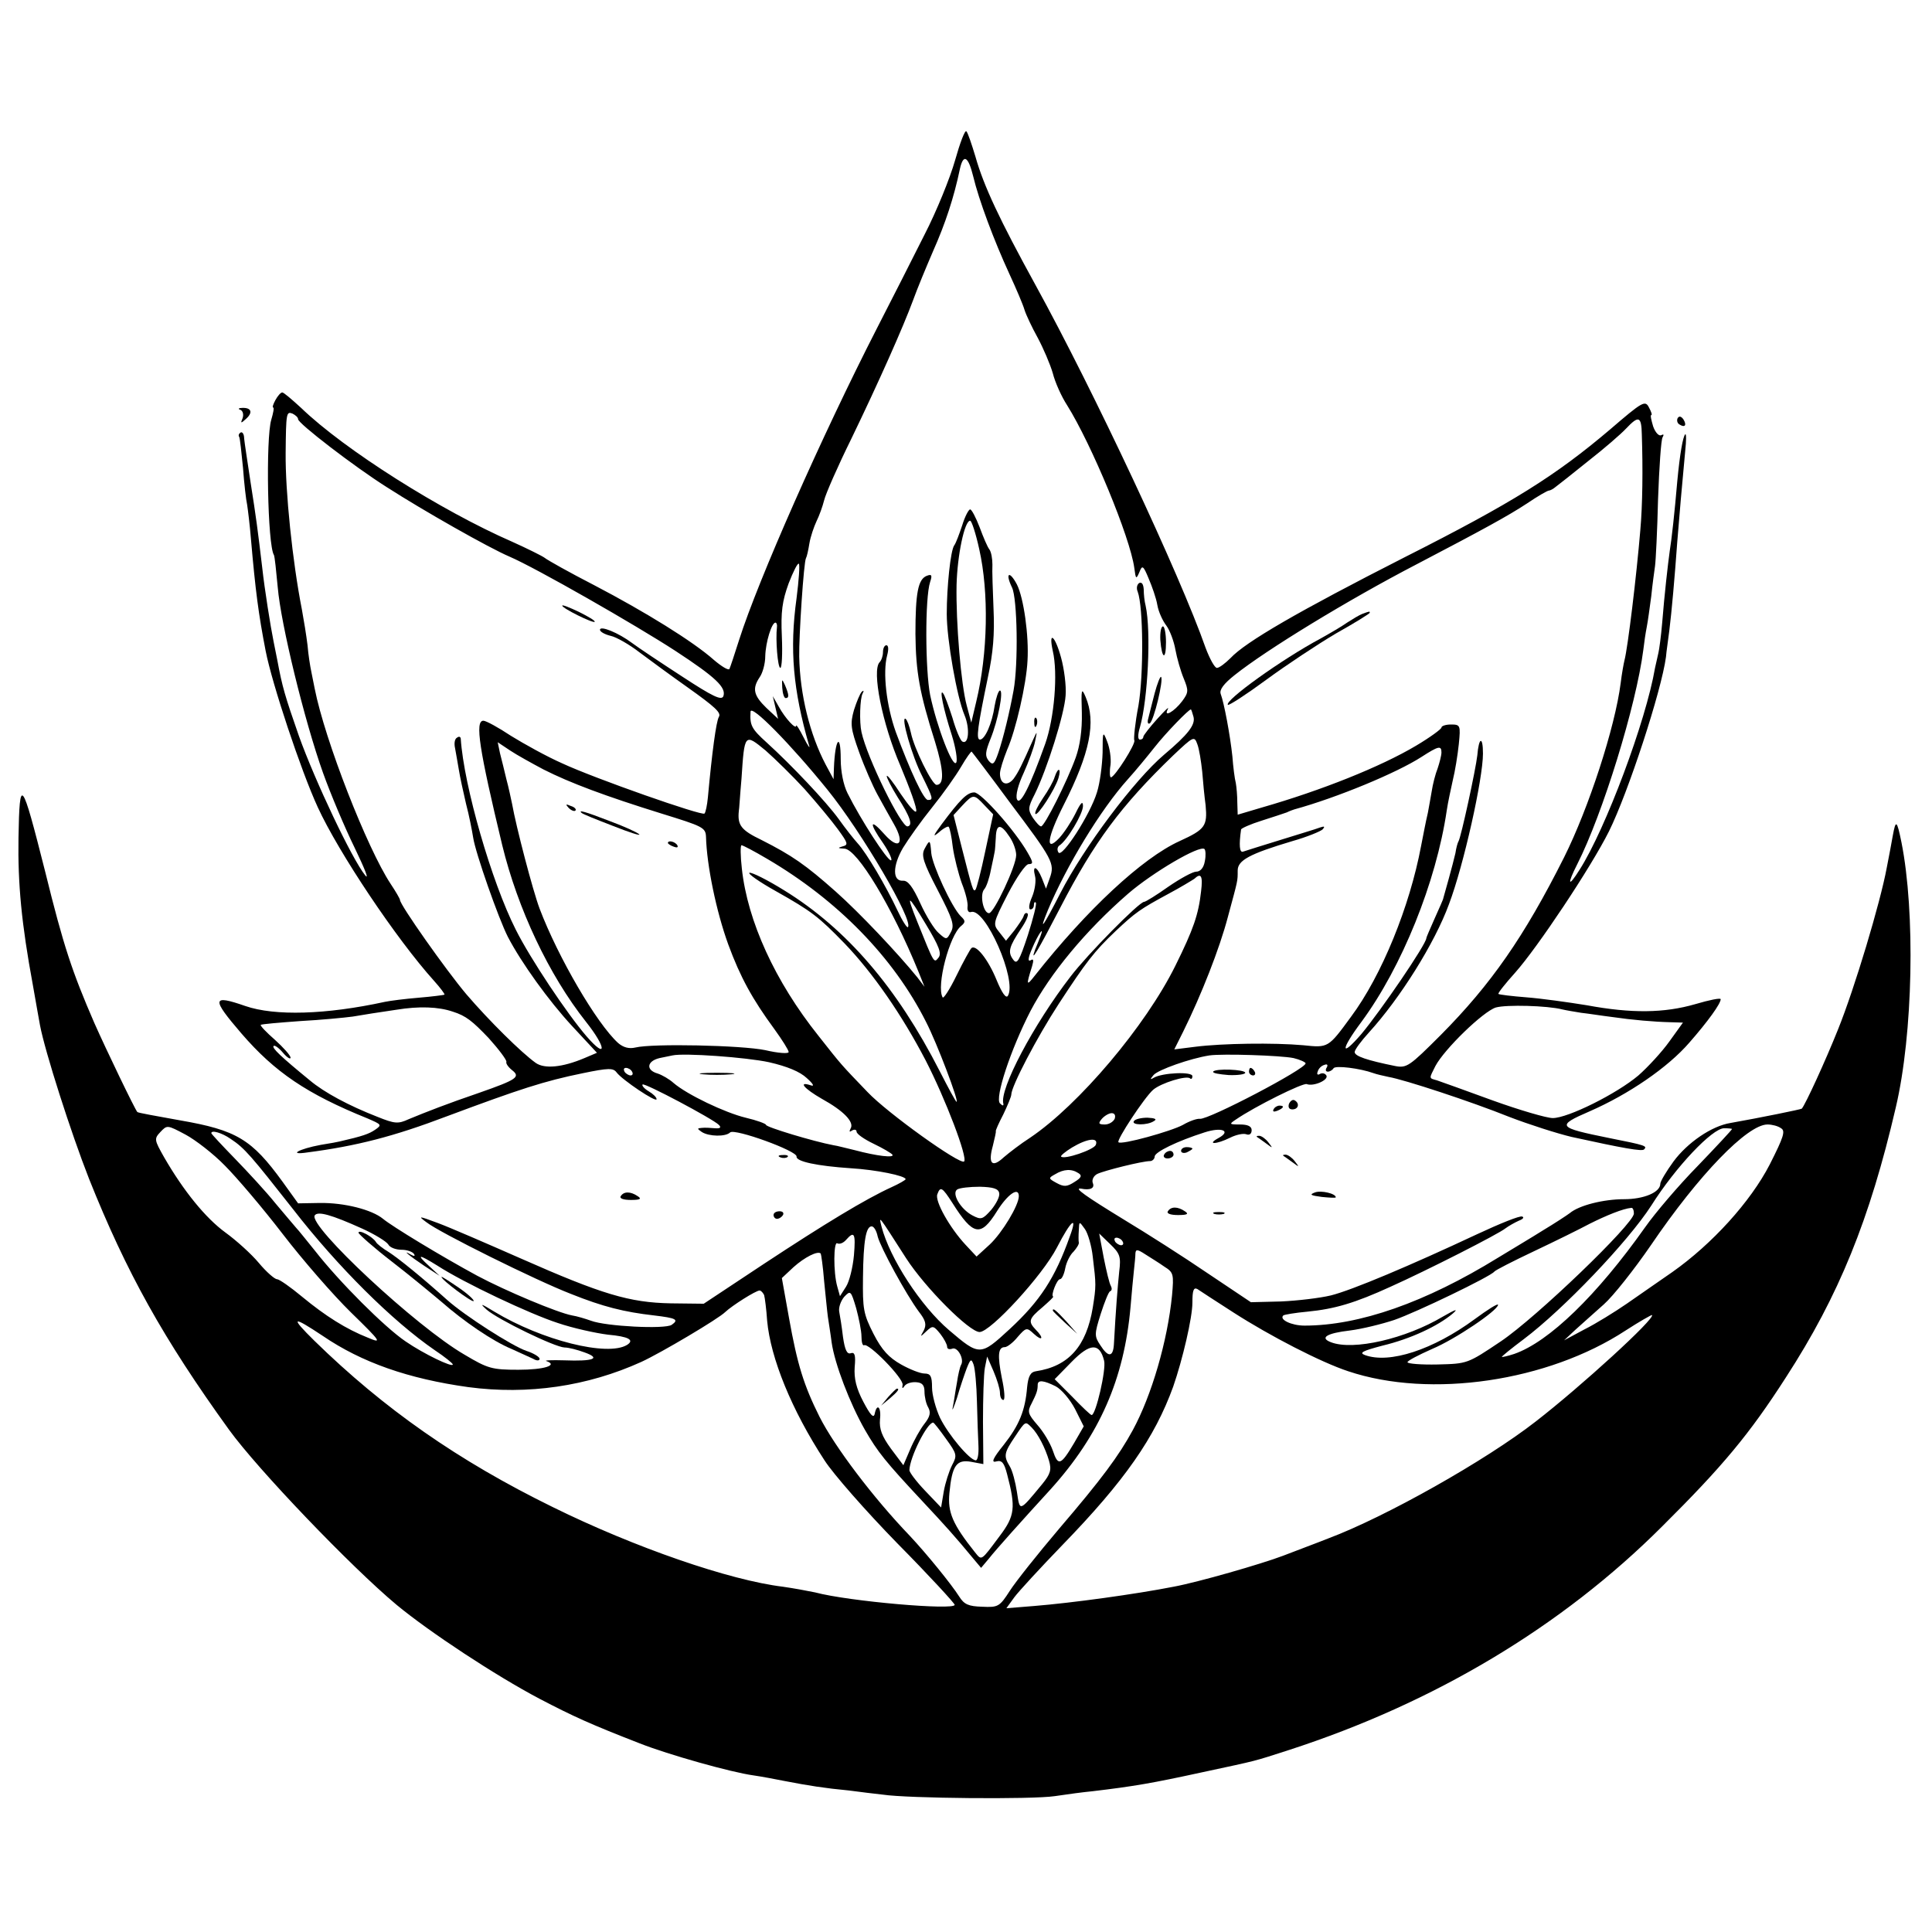 <?xml version="1.0" standalone="no"?>
<!DOCTYPE svg PUBLIC "-//W3C//DTD SVG 20010904//EN"
 "http://www.w3.org/TR/2001/REC-SVG-20010904/DTD/svg10.dtd">
<svg version="1.0" xmlns="http://www.w3.org/2000/svg"
 width="512pt" height="512pt" viewBox="0 0 512 512"
 preserveAspectRatio="xMidYMid meet">
<g transform="translate(0,512) scale(0.1,-0.1)"
fill="#000000" stroke="none">
<path d="M2531 4695 c-13 -46 -49 -135 -81 -197 -31 -62 -88 -174 -126 -248
-147 -287 -315 -668 -365 -825 -12 -38 -24 -74 -26 -78 -3 -4 -21 7 -41 24
-55 49 -183 128 -317 198 -66 34 -125 67 -132 73 -7 5 -45 24 -85 42 -188 82
-445 244 -560 355 -24 22 -46 41 -50 41 -4 0 -12 -9 -18 -20 -6 -11 -9 -20 -6
-20 3 0 0 -15 -5 -32 -15 -49 -10 -333 7 -359 2 -4 6 -42 10 -85 8 -97 71
-355 120 -492 20 -56 58 -146 84 -199 26 -54 39 -86 28 -73 -35 43 -133 250
-176 370 -37 106 -44 130 -57 200 -3 14 -7 36 -10 50 -8 39 -24 140 -30 195
-12 101 -16 132 -31 227 -8 53 -16 105 -17 116 0 12 -5 18 -9 16 -5 -3 -7 -8
-4 -12 2 -4 6 -41 10 -82 3 -41 8 -85 11 -98 2 -13 7 -53 10 -90 12 -138 20
-199 39 -297 17 -87 93 -316 138 -414 55 -120 208 -349 308 -460 17 -19 29
-35 28 -37 -2 -1 -32 -5 -68 -8 -36 -3 -76 -8 -90 -11 -156 -34 -292 -38 -370
-11 -89 31 -90 20 -10 -73 88 -102 173 -160 334 -225 37 -16 39 -17 20 -30
-16 -11 -33 -17 -94 -31 -3 -1 -25 -5 -50 -9 -59 -11 -88 -28 -35 -20 130 17
228 42 370 96 193 72 257 93 360 114 68 14 80 14 89 2 15 -20 106 -81 106 -71
0 5 -9 14 -21 21 -12 7 -19 16 -16 18 5 5 186 -91 202 -107 7 -7 4 -10 -10 -9
-11 1 -27 2 -35 1 -13 -1 -13 -2 0 -11 19 -12 63 -13 75 -1 12 11 178 -49 176
-64 -2 -13 54 -25 144 -31 67 -4 145 -20 145 -29 0 -2 -17 -12 -37 -21 -70
-32 -177 -97 -338 -203 l-160 -106 -87 1 c-110 2 -183 24 -398 119 -91 40
-190 83 -220 94 -51 19 -53 19 -30 2 34 -27 290 -154 383 -190 85 -34 141 -48
220 -57 59 -7 67 -11 47 -25 -18 -12 -175 -4 -214 11 -14 5 -37 12 -50 14 -38
7 -176 65 -251 105 -96 52 -226 131 -250 151 -29 24 -102 43 -168 42 l-57 -1
-41 57 c-82 113 -122 137 -272 163 -61 11 -112 20 -113 22 -6 6 -83 166 -114
236 -59 136 -82 205 -130 400 -63 249 -68 256 -71 91 -2 -122 8 -228 38 -390
8 -47 17 -95 19 -107 13 -69 82 -285 130 -407 99 -248 197 -424 371 -665 76
-105 323 -363 444 -464 87 -72 263 -188 379 -249 90 -47 134 -67 265 -118 76
-30 243 -77 302 -85 21 -3 58 -10 83 -15 62 -12 106 -19 170 -25 30 -4 71 -9
90 -11 65 -10 395 -13 455 -4 33 5 78 11 100 13 110 13 161 22 285 49 163 35
138 29 235 60 386 125 724 327 990 593 160 159 231 244 328 395 140 216 222
418 291 715 46 195 52 518 15 703 -12 59 -15 61 -23 17 -3 -17 -10 -55 -16
-85 -17 -92 -85 -319 -129 -428 -34 -85 -86 -198 -96 -210 -2 -2 -110 -24
-189 -38 -50 -8 -114 -52 -151 -102 -19 -26 -35 -53 -35 -59 0 -23 -44 -41
-96 -41 -54 0 -119 -16 -144 -37 -8 -6 -40 -27 -70 -45 -30 -19 -84 -51 -120
-73 -193 -119 -368 -180 -513 -180 -34 0 -68 16 -56 27 2 2 31 7 64 10 72 7
126 23 220 66 96 43 287 140 305 155 8 6 24 15 35 20 11 4 15 9 9 11 -6 3 -60
-19 -120 -47 -177 -83 -331 -148 -387 -162 -29 -7 -88 -14 -132 -16 l-80 -2
-115 77 c-63 43 -162 106 -220 141 -103 63 -136 86 -115 83 24 -5 37 1 31 15
-3 8 2 19 12 24 19 9 119 34 140 34 6 0 12 6 12 12 0 12 60 41 132 64 46 15
72 4 37 -15 -33 -18 -5 -17 31 1 16 8 35 12 43 9 8 -3 14 1 14 11 0 10 -10 15
-31 15 -29 0 -29 1 -11 13 51 35 178 98 188 94 18 -7 59 11 52 23 -4 6 -11 7
-17 4 -6 -4 -9 -1 -6 6 2 8 10 16 18 18 7 3 10 0 6 -7 -4 -6 -3 -11 3 -11 5 0
12 4 15 9 5 8 70 0 106 -13 8 -3 26 -7 40 -10 41 -7 218 -65 320 -106 52 -20
127 -44 165 -53 137 -30 187 -39 192 -33 9 9 4 11 -92 30 -138 28 -142 32 -52
71 103 45 207 116 264 182 49 56 83 103 83 115 0 4 -30 -2 -67 -13 -83 -24
-169 -25 -288 -3 -49 8 -121 18 -160 21 -38 3 -72 7 -74 9 -2 2 18 27 44 56
59 66 201 279 249 375 51 103 139 372 151 462 1 14 6 46 9 71 6 48 14 138 21
235 5 63 13 156 21 240 3 27 3 47 0 44 -6 -6 -14 -50 -21 -124 -7 -82 -15
-155 -20 -185 -5 -36 -14 -115 -20 -190 -3 -36 -8 -72 -10 -80 -2 -8 -6 -26
-9 -40 -24 -141 -131 -427 -200 -535 -30 -48 -34 -40 -6 15 67 132 156 420
175 568 2 18 6 45 9 60 3 15 8 52 12 82 3 30 8 66 10 80 2 14 6 94 8 177 3 84
8 158 12 164 4 7 3 9 -3 6 -6 -4 -16 6 -22 23 -5 17 -8 30 -5 30 3 0 0 9 -6
20 -10 20 -17 16 -103 -58 -145 -123 -258 -194 -545 -339 -281 -143 -421 -224
-461 -267 -14 -14 -30 -26 -36 -26 -6 0 -19 24 -30 53 -68 194 -297 682 -451
962 -95 173 -137 262 -159 340 -10 33 -20 63 -24 67 -4 4 -17 -31 -30 -77z
m48 -42 c15 -63 55 -170 96 -259 18 -39 36 -81 40 -95 4 -13 20 -47 35 -74 15
-28 33 -70 40 -94 6 -24 23 -62 38 -85 65 -104 167 -350 178 -431 4 -31 5 -31
14 -10 7 18 10 16 24 -18 9 -21 20 -52 23 -70 3 -18 14 -42 24 -55 9 -12 20
-41 24 -64 4 -22 14 -57 22 -76 13 -32 13 -37 -4 -60 -21 -28 -51 -45 -38 -21
4 8 -8 -4 -28 -26 -20 -22 -36 -43 -37 -47 0 -5 -4 -8 -9 -8 -6 0 -6 13 0 33
21 73 30 254 15 322 -3 11 -5 30 -5 43 -1 14 -5 20 -12 17 -6 -4 -8 -14 -4
-23 15 -40 16 -220 2 -302 -9 -46 -13 -88 -11 -92 5 -8 -52 -98 -62 -98 -3 0
-4 15 -1 33 2 17 -2 45 -9 62 -11 29 -12 27 -12 -30 -1 -33 -7 -80 -15 -105
-18 -59 -93 -175 -102 -159 -4 6 -3 14 2 18 20 12 63 84 63 105 0 15 -6 9 -20
-20 -11 -22 -30 -51 -43 -65 -38 -40 -32 1 12 88 70 138 86 220 58 286 -11 26
-12 21 -10 -42 1 -46 -5 -87 -16 -118 -23 -64 -83 -183 -92 -183 -4 0 -13 10
-22 23 -13 21 -13 27 5 62 33 67 79 213 82 262 2 26 -4 71 -12 100 -16 59 -34
73 -22 18 14 -60 4 -178 -20 -246 -41 -115 -67 -166 -75 -147 -4 10 3 38 18
70 13 29 27 67 30 83 6 29 6 29 -5 5 -31 -70 -39 -86 -52 -104 -17 -21 -36
-14 -36 14 0 10 9 38 19 63 23 52 51 174 54 236 4 66 -10 166 -28 202 -20 38
-32 31 -13 -8 14 -29 17 -202 4 -273 -11 -60 -27 -125 -40 -164 -11 -32 -15
-35 -26 -22 -10 13 -9 23 5 58 20 49 35 128 25 128 -4 0 -10 -18 -14 -40 -7
-48 -26 -90 -39 -90 -11 0 -6 35 21 165 14 65 18 115 15 180 -2 50 -4 103 -3
119 0 15 -3 33 -8 40 -5 6 -16 32 -26 59 -10 26 -21 47 -25 47 -4 0 -14 -19
-21 -42 -8 -24 -17 -48 -21 -53 -10 -13 -20 -111 -20 -182 0 -68 27 -221 47
-268 15 -36 11 -80 -6 -70 -5 3 -17 31 -26 63 -10 31 -21 61 -25 65 -10 13 1
-42 23 -110 11 -35 16 -68 12 -74 -9 -15 -51 94 -69 179 -13 66 -14 258 0 300
6 18 4 21 -9 16 -23 -9 -30 -45 -30 -154 1 -101 11 -157 52 -286 23 -75 25
-114 4 -114 -12 0 -60 98 -68 138 -4 18 -10 34 -14 37 -14 9 17 -100 44 -152
29 -59 30 -63 15 -63 -11 0 -47 77 -85 180 -25 70 -35 158 -23 203 4 15 4 27
-2 27 -5 0 -9 -8 -9 -18 0 -10 -4 -22 -9 -27 -21 -22 7 -163 55 -274 25 -60
45 -114 42 -121 -2 -6 -20 15 -41 46 -20 31 -37 53 -37 47 0 -5 13 -30 29 -56
33 -51 41 -75 26 -77 -16 -3 -107 181 -122 250 -6 27 -4 90 3 102 4 8 3 9 -2
5 -5 -5 -14 -27 -21 -49 -10 -36 -9 -48 14 -112 14 -39 36 -89 48 -111 12 -22
32 -58 44 -79 30 -52 13 -70 -25 -27 -39 44 -42 31 -4 -23 17 -25 26 -46 21
-46 -10 0 -79 106 -115 178 -11 22 -18 58 -18 90 0 73 -15 54 -18 -23 l-1 -30
-21 39 c-42 80 -68 185 -70 286 -1 52 12 252 18 261 2 3 6 20 9 39 3 18 12 44
19 59 7 14 16 39 20 55 4 17 36 90 72 163 73 151 137 295 164 368 10 28 34 86
53 130 32 72 55 141 71 218 9 40 22 33 35 -20z m-1789 -644 c0 -11 148 -125
235 -180 98 -63 271 -161 325 -184 70 -30 334 -181 440 -250 107 -70 135 -97
127 -120 -5 -12 -28 -1 -109 52 -57 37 -117 77 -133 89 -36 27 -85 47 -85 35
0 -5 12 -12 28 -16 15 -3 50 -23 77 -44 28 -21 84 -62 125 -91 76 -54 92 -69
85 -80 -7 -12 -18 -93 -29 -213 -2 -21 -6 -40 -9 -43 -6 -7 -291 93 -377 133
-41 18 -102 52 -136 73 -33 22 -66 40 -73 40 -23 0 -11 -76 50 -330 41 -168
123 -343 222 -468 54 -68 56 -101 2 -39 -52 60 -150 207 -188 283 -64 126
-138 382 -146 507 -1 5 -5 6 -10 2 -6 -3 -8 -15 -5 -28 2 -12 7 -38 10 -57 3
-19 12 -60 19 -90 8 -30 16 -71 19 -90 6 -40 67 -214 92 -263 36 -69 108 -169
170 -236 l66 -71 -33 -14 c-59 -25 -106 -29 -129 -13 -38 27 -124 112 -184
182 -54 64 -176 237 -176 250 0 3 -11 22 -25 43 -62 94 -174 380 -201 517 -2
11 -6 31 -9 45 -3 14 -8 45 -10 70 -3 25 -10 68 -15 95 -25 127 -44 312 -43
415 1 106 2 110 18 104 8 -4 15 -10 15 -15z m3561 -41 c3 -90 2 -186 -4 -253
-10 -120 -33 -311 -42 -345 -2 -8 -7 -35 -10 -60 -15 -118 -85 -332 -150 -462
-106 -211 -194 -337 -327 -471 -83 -83 -90 -88 -121 -82 -74 15 -107 26 -107
37 0 6 17 29 38 52 82 90 174 236 212 340 39 103 90 332 90 399 0 47 -11 44
-15 -5 -4 -36 -43 -217 -50 -228 -2 -3 -6 -17 -8 -31 -3 -13 -11 -44 -18 -69
-7 -25 -13 -47 -14 -50 0 -3 -11 -27 -23 -54 -12 -27 -22 -50 -22 -52 0 -16
-121 -193 -172 -254 -56 -65 -56 -43 0 32 107 145 198 370 226 560 3 21 11 57
16 80 6 24 13 67 16 96 5 50 4 52 -21 52 -14 0 -25 -4 -25 -8 0 -4 -30 -26
-67 -48 -94 -56 -252 -119 -409 -164 l-64 -19 -1 32 c0 18 -2 41 -4 52 -3 11
-7 43 -9 70 -6 57 -22 142 -31 166 -4 11 8 27 37 50 84 67 300 199 483 294
174 91 242 128 292 161 28 19 54 34 58 34 3 0 11 4 18 10 7 5 46 36 87 69 41
32 86 71 99 85 34 36 41 33 42 -16z m-1756 -303 c26 -115 23 -277 -8 -405
l-13 -55 -12 45 c-15 55 -29 219 -27 320 2 78 21 170 36 170 4 0 15 -34 24
-75z m-484 -130 c-19 -137 -9 -244 33 -390 4 -11 -3 -2 -14 20 -11 22 -20 36
-20 32 0 -12 -29 19 -46 50 l-16 28 7 -30 7 -30 -31 29 c-34 33 -38 51 -18 81
8 11 15 36 15 56 1 37 17 89 27 89 3 0 5 -6 4 -12 -4 -33 2 -108 9 -108 4 0 6
37 4 83 -3 66 1 94 18 141 12 31 24 55 27 52 3 -2 0 -44 -6 -91z m82 -508 c90
-111 229 -348 213 -364 -2 -3 -15 17 -27 43 -31 66 -83 154 -106 179 -10 11
-33 40 -50 64 -34 47 -126 144 -191 203 -41 37 -45 46 -43 82 1 21 107 -87
204 -207z m970 193 c5 -21 -14 -46 -78 -100 -79 -67 -213 -246 -275 -367 -45
-88 -59 -108 -33 -45 49 117 140 267 212 347 20 22 52 61 71 85 29 37 90 100
96 100 1 0 4 -9 7 -20z m-1030 -192 c31 -35 71 -83 87 -105 27 -37 29 -42 13
-46 -14 -4 -13 -5 5 -6 34 -2 126 -154 196 -326 l16 -40 -19 25 c-52 64 -153
171 -216 227 -80 71 -116 96 -197 137 -54 26 -64 39 -60 77 1 3 3 41 7 85 8
121 8 121 64 75 25 -22 72 -68 104 -103z m1053 47 c2 -27 6 -67 9 -89 5 -55
-1 -64 -69 -95 -99 -45 -246 -182 -384 -357 -22 -28 -23 -26 -7 25 5 17 4 21
-4 16 -8 -4 -6 8 4 31 16 38 34 64 22 32 -4 -10 -10 -26 -14 -35 -14 -39 8 -2
67 112 90 174 160 269 299 403 54 51 56 52 64 30 5 -13 10 -45 13 -73z m-1746
6 c71 -36 165 -71 313 -117 110 -34 117 -37 118 -62 2 -75 27 -197 59 -285 32
-87 64 -145 122 -224 21 -29 38 -56 38 -61 0 -5 -28 -3 -62 5 -63 13 -299 18
-344 7 -17 -4 -32 0 -46 12 -57 52 -159 227 -208 356 -18 48 -62 216 -73 278
-3 14 -9 43 -15 65 -5 22 -13 53 -17 69 l-6 29 33 -22 c18 -12 58 -34 88 -50z
m2380 45 c0 -8 -5 -27 -10 -42 -6 -15 -13 -42 -16 -62 -3 -19 -8 -44 -10 -56
-6 -25 -12 -58 -18 -88 -30 -160 -104 -343 -186 -453 -60 -82 -60 -82 -126
-75 -78 7 -215 5 -286 -4 l-56 -7 24 48 c47 95 96 219 118 303 27 100 26 94
26 123 0 27 31 44 145 78 39 11 75 26 80 31 7 8 5 9 -7 5 -10 -4 -57 -18 -105
-33 -49 -15 -93 -29 -99 -31 -9 -3 -11 17 -5 59 1 3 25 14 54 23 28 9 59 19
67 22 8 4 17 7 20 8 113 31 272 97 337 139 45 29 53 31 53 12z m-1145 -131
c115 -153 121 -163 107 -202 l-10 -28 -11 28 c-13 32 -26 36 -18 5 3 -11 0
-36 -8 -55 -8 -18 -10 -33 -4 -33 5 0 9 5 9 12 0 6 2 9 5 6 3 -3 -7 -42 -21
-86 -23 -70 -29 -79 -39 -65 -15 20 -11 34 21 82 13 19 21 37 17 40 -3 3 -8 1
-10 -6 -2 -7 -14 -24 -25 -39 l-22 -27 -18 23 c-17 21 -17 23 23 101 23 44 47
79 55 79 13 0 12 5 -3 31 -34 59 -123 159 -141 159 -19 0 -37 -18 -87 -85 -22
-30 -24 -35 -7 -21 12 11 24 17 26 15 3 -3 8 -27 11 -54 4 -28 15 -71 24 -96
10 -25 17 -53 15 -63 -1 -9 3 -15 9 -13 38 13 123 -181 98 -222 -5 -8 -16 8
-30 42 -22 54 -55 96 -67 84 -3 -3 -21 -35 -39 -72 -18 -37 -35 -63 -37 -58
-17 30 18 164 49 189 12 10 12 14 -1 26 -24 24 -75 135 -78 167 -3 37 -4 37
-18 11 -9 -17 -3 -36 35 -109 40 -77 45 -93 35 -111 -11 -21 -12 -21 -32 -3
-12 10 -34 46 -49 79 -20 44 -33 61 -46 60 -28 -2 -28 39 0 87 14 23 48 71 77
107 29 36 63 84 77 108 14 24 27 42 28 40 2 -2 47 -61 100 -133z m-66 -9 l23
-24 -21 -98 c-11 -53 -23 -99 -26 -102 -6 -6 -8 1 -36 111 l-22 87 23 25 c29
31 31 31 59 1z m66 -83 c10 -14 18 -36 18 -49 0 -29 -59 -154 -72 -154 -15 0
-25 48 -13 63 6 6 14 30 18 52 5 22 9 43 10 48 1 4 2 21 3 37 1 37 13 38 36 3z
m-642 -59 c186 -109 335 -261 421 -432 29 -56 88 -212 81 -212 -2 0 -22 37
-45 82 -113 221 -246 376 -411 478 -45 28 -87 49 -93 47 -5 -2 26 -24 69 -48
96 -54 114 -68 183 -139 76 -79 153 -191 215 -310 53 -103 112 -258 102 -268
-10 -10 -203 128 -256 184 -71 74 -67 69 -130 149 -115 144 -188 304 -203 443
-4 34 -4 62 -1 62 4 0 34 -16 68 -36z m1160 -6 c-3 -18 -12 -28 -23 -28 -9 0
-42 -18 -74 -40 -31 -22 -60 -40 -64 -40 -13 0 -150 -139 -195 -198 -98 -127
-189 -299 -178 -337 1 -6 -2 -6 -9 1 -14 14 28 142 81 245 52 99 146 213 259
311 65 56 189 129 202 118 3 -3 4 -17 1 -32z m-10 -80 c-7 -62 -20 -100 -68
-197 -79 -160 -256 -369 -385 -456 -25 -16 -56 -40 -70 -52 -31 -29 -42 -17
-29 30 5 20 9 38 8 39 -1 2 8 22 20 45 11 23 21 47 21 52 0 22 68 152 126 241
72 110 93 138 151 193 52 49 65 58 139 98 32 17 63 36 69 40 18 17 23 8 18
-33z m-696 -176 c-12 -15 -11 -17 -56 95 -31 77 -26 75 23 -7 35 -58 42 -77
33 -88z m-1287 -143 c35 -11 52 -25 95 -70 27 -30 48 -58 47 -63 -2 -4 5 -14
15 -22 23 -18 13 -25 -87 -60 -85 -29 -141 -51 -187 -70 -28 -13 -37 -12 -82
6 -77 30 -142 65 -180 97 -77 63 -101 86 -96 91 3 3 14 -5 25 -18 11 -13 20
-18 20 -13 0 6 -19 27 -41 47 -23 20 -40 38 -38 40 2 2 49 6 104 10 55 3 118
9 140 12 22 4 74 12 115 18 61 10 112 8 150 -5z m2940 6 c8 -2 31 -6 50 -9 19
-2 56 -8 81 -11 55 -8 112 -13 156 -14 l33 -1 -36 -50 c-20 -28 -57 -68 -82
-90 -58 -49 -187 -113 -227 -113 -16 0 -88 21 -160 47 -71 26 -138 50 -147 53
-22 6 -21 4 -4 38 24 45 126 144 160 155 28 8 137 5 176 -5z m-2102 -140 c48
-11 82 -25 100 -42 18 -16 21 -23 10 -19 -34 11 -17 -9 30 -36 58 -32 87 -62
76 -79 -4 -8 -3 -10 4 -5 7 4 12 2 12 -3 0 -6 20 -20 45 -32 25 -12 47 -25 50
-29 6 -9 -40 -4 -100 12 -22 5 -47 12 -56 13 -53 10 -179 48 -179 54 0 3 -24
12 -54 19 -54 13 -155 61 -191 92 -11 10 -30 21 -42 25 -32 9 -29 33 5 41 15
3 30 6 34 7 31 7 196 -5 256 -18z m1390 11 c17 -4 32 -11 32 -14 0 -15 -256
-149 -280 -147 -8 1 -28 -6 -45 -16 -31 -17 -164 -54 -171 -46 -6 5 69 119 92
139 21 18 89 39 98 30 3 -3 6 0 6 6 0 13 -80 9 -102 -4 -10 -6 -11 -5 -1 7 12
14 97 44 148 52 35 5 189 0 223 -7z m-1753 -36 c3 -5 2 -10 -4 -10 -5 0 -13 5
-16 10 -3 6 -2 10 4 10 5 0 13 -4 16 -10z m1279 -125 c-4 -8 -15 -15 -26 -15
-17 0 -18 3 -8 15 7 8 19 15 26 15 8 0 11 -6 8 -15z m-2358 -124 c31 -31 100
-112 153 -181 53 -69 134 -162 181 -208 81 -79 83 -83 45 -67 -58 23 -112 57
-175 109 -30 25 -60 46 -66 46 -6 0 -28 19 -48 43 -20 24 -60 60 -89 81 -52
38 -110 109 -162 199 -26 46 -27 49 -10 67 18 19 18 19 67 -7 26 -14 74 -51
104 -82z m4124 99 c12 -7 7 -23 -30 -96 -51 -99 -153 -211 -258 -285 -35 -24
-89 -62 -121 -84 -32 -22 -82 -53 -112 -68 l-54 -29 30 28 c17 15 50 45 75 67
25 22 81 93 125 157 127 187 256 320 309 320 12 0 28 -4 36 -10z m-130 -2 c0
-2 -41 -46 -91 -98 -51 -52 -113 -125 -139 -162 -128 -181 -255 -304 -347
-336 -18 -6 -33 -9 -33 -8 0 2 26 23 58 47 105 79 276 258 338 354 65 103 162
205 193 205 12 0 21 -1 21 -2z m-3979 -26 c38 -25 55 -46 166 -187 118 -152
263 -296 375 -373 27 -18 48 -35 48 -38 0 -9 -77 28 -125 61 -55 37 -176 158
-240 240 -22 27 -44 55 -50 61 -5 6 -30 35 -55 65 -24 30 -73 83 -107 118 -35
36 -63 66 -63 68 0 9 28 1 51 -15z m2293 -16 c-5 -13 -84 -40 -92 -31 -2 2 11
13 29 24 40 24 71 28 63 7z m-46 -75 c10 -6 8 -12 -10 -23 -20 -13 -28 -14
-48 -3 -22 12 -22 13 -4 23 23 14 44 15 62 3z m-210 -53 c2 -9 -8 -28 -21 -44
-23 -26 -27 -27 -50 -15 -32 17 -56 59 -40 69 7 4 33 7 60 7 35 -1 49 -5 51
-17z m-124 -26 c55 -87 75 -91 118 -22 28 45 58 66 58 40 0 -24 -44 -97 -77
-128 l-35 -32 -29 31 c-42 45 -82 116 -75 134 8 22 13 19 40 -23z m1806 -28
c0 -27 -259 -276 -353 -339 -88 -59 -88 -59 -167 -61 -44 -1 -80 2 -80 6 0 4
29 19 65 35 62 26 174 102 175 117 0 5 -28 -13 -62 -38 -110 -81 -226 -119
-291 -95 -16 6 -6 11 47 25 75 18 147 52 186 85 16 14 7 11 -26 -8 -99 -59
-238 -91 -297 -68 -31 12 -10 24 50 31 32 4 85 17 118 28 58 20 255 115 265
128 3 4 50 28 105 54 55 26 122 59 148 73 44 22 88 40 110 42 4 1 7 -6 7 -15z
m-3370 -40 c33 -15 64 -34 69 -42 4 -8 20 -14 35 -14 14 0 29 -5 33 -11 4 -6
1 -7 -8 -2 -27 16 -3 -4 36 -30 l40 -26 -28 26 c-35 32 -28 32 22 1 71 -46
245 -128 319 -152 41 -14 101 -27 133 -31 55 -5 71 -14 51 -27 -52 -32 -226
12 -352 88 -36 22 -40 23 -20 5 30 -26 180 -99 206 -100 11 0 34 -6 53 -13 45
-16 24 -24 -54 -21 -33 1 -54 0 -47 -2 32 -11 -6 -23 -74 -23 -70 0 -81 3
-143 40 -128 74 -414 341 -397 369 8 12 44 2 126 -35z m1441 -78 c51 -79 168
-196 195 -196 29 0 167 150 205 224 37 72 56 88 34 29 -39 -110 -79 -171 -159
-245 -78 -72 -80 -72 -161 -3 -75 64 -157 190 -179 275 -7 29 -10 33 65 -84z
m495 3 c9 -74 9 -77 0 -134 -17 -103 -64 -156 -151 -169 -14 -2 -20 -13 -23
-42 -5 -62 -21 -101 -62 -153 -29 -36 -34 -48 -20 -44 15 4 21 -3 29 -34 23
-88 21 -110 -20 -164 -50 -67 -47 -65 -65 -43 -59 74 -73 106 -68 157 7 74 19
90 58 83 l32 -6 -1 112 c0 62 2 127 5 143 l6 30 17 -39 c9 -21 17 -47 17 -57
0 -11 4 -19 9 -19 5 0 3 26 -4 58 -12 61 -10 82 8 82 6 0 22 12 34 27 22 25
24 26 43 8 23 -21 27 -11 5 11 -21 22 -19 29 18 60 17 15 30 27 28 28 -7 2 10
46 18 46 5 0 11 13 14 29 3 16 13 36 22 44 8 9 15 20 14 24 -1 4 -1 19 0 33 1
24 1 24 16 3 8 -11 18 -45 21 -74z m-570 54 c8 -30 75 -153 109 -199 18 -23
21 -34 13 -50 -10 -18 -10 -18 7 -2 17 16 19 15 37 -7 10 -13 18 -28 18 -34 0
-6 6 -8 14 -5 14 5 32 -28 23 -43 -3 -5 -8 -26 -11 -47 -4 -21 -8 -51 -11 -65
-3 -14 2 -3 11 24 8 28 20 63 26 79 10 25 12 26 18 10 4 -11 8 -55 9 -99 1
-44 3 -97 4 -117 1 -21 -2 -38 -7 -38 -16 0 -73 68 -95 113 -11 24 -21 60 -21
80 0 30 -4 37 -20 37 -11 0 -39 11 -62 24 -32 18 -51 38 -73 81 -27 53 -29 66
-28 150 1 97 8 135 23 135 6 0 13 -12 16 -27z m-63 -50 c-3 -32 -12 -69 -21
-83 l-16 -25 -7 25 c-11 38 -10 122 0 115 6 -3 16 1 23 9 22 25 26 18 21 -41z
m703 -43 c-4 -39 -9 -99 -14 -192 -2 -35 -15 -36 -36 -3 -16 24 -16 29 1 83
10 31 21 59 25 60 5 2 5 8 2 14 -4 6 -12 40 -19 75 l-12 64 29 -28 c26 -25 29
-33 24 -73z m9 80 c3 -5 2 -10 -4 -10 -5 0 -13 5 -16 10 -3 6 -2 10 4 10 5 0
13 -4 16 -10z m111 -67 c24 -15 25 -20 20 -76 -12 -121 -54 -265 -104 -357
-37 -68 -82 -129 -195 -261 -56 -66 -115 -140 -131 -165 -27 -42 -31 -44 -73
-42 -36 1 -48 6 -61 27 -21 33 -86 113 -131 161 -97 101 -199 236 -239 315
-42 84 -59 139 -81 262 l-19 106 31 29 c29 26 64 44 72 36 1 -1 6 -34 9 -73 4
-38 8 -81 10 -95 2 -14 7 -44 10 -68 8 -56 48 -161 88 -231 34 -59 54 -84 154
-191 58 -62 86 -93 133 -150 l21 -25 21 25 c18 23 87 100 163 183 130 144 195
292 212 483 3 36 7 79 9 97 2 18 4 38 4 46 1 11 6 10 26 -3 14 -9 37 -23 51
-33z m184 -122 c95 -61 230 -131 303 -155 218 -73 529 -27 735 108 37 24 69
42 70 41 9 -9 -188 -189 -308 -282 -132 -103 -398 -253 -550 -310 -30 -12 -84
-32 -120 -46 -58 -22 -225 -70 -290 -82 -102 -20 -270 -43 -369 -51 l-74 -6
21 29 c11 15 69 78 127 138 166 171 245 285 294 420 25 72 51 183 51 223 0 32
3 41 13 36 6 -4 50 -33 97 -63z m-1245 47 c2 -7 6 -38 8 -68 9 -99 65 -237
152 -370 23 -36 110 -135 193 -220 84 -85 152 -159 152 -163 0 -15 -280 9
-370 33 -19 4 -57 11 -85 15 -141 17 -393 104 -610 211 -251 123 -448 261
-632 441 -65 64 -59 67 22 13 104 -71 228 -114 386 -136 158 -21 316 2 459 67
52 24 204 114 222 132 18 17 81 57 91 57 4 0 9 -6 12 -12z m258 -110 c0 -15 3
-25 7 -23 12 7 105 -88 102 -105 -2 -10 0 -11 5 -3 5 7 19 11 31 10 16 -1 22
-8 22 -25 0 -13 4 -32 10 -42 7 -13 5 -24 -10 -43 -11 -14 -28 -44 -38 -68
l-18 -42 -33 44 c-24 33 -31 52 -29 77 4 33 -8 45 -14 15 -3 -13 -12 -2 -30
32 -19 36 -25 62 -23 92 3 32 0 40 -10 37 -10 -4 -16 8 -21 43 -3 26 -8 57
-10 67 -2 11 4 28 13 39 17 18 18 17 32 -30 7 -26 14 -60 14 -75z m643 -64 c6
-23 -22 -144 -33 -144 -3 0 -25 21 -51 48 l-47 47 45 46 c49 50 74 51 86 3z
m-128 -68 c15 -8 38 -35 51 -60 l23 -46 -26 -45 c-35 -59 -42 -61 -56 -19 -7
20 -25 50 -41 68 -25 29 -27 35 -15 57 13 26 16 34 16 49 0 14 16 12 48 -4z
m-291 -139 c29 -40 30 -44 16 -70 -8 -16 -18 -47 -22 -70 l-7 -42 -42 44 c-23
24 -42 49 -42 55 1 34 47 126 63 126 2 0 17 -19 34 -43z m227 30 c17 -17 36
-54 46 -88 7 -24 4 -35 -18 -62 -62 -75 -59 -73 -67 -21 -4 26 -12 57 -19 68
-17 28 -15 36 14 79 28 42 27 41 44 24z"/>
<path d="M3075 3424 c4 -51 15 -55 15 -6 0 23 -4 42 -8 42 -5 0 -8 -16 -7 -36z"/>
<path d="M3060 3283 c-7 -26 -14 -56 -17 -67 -3 -10 -1 -16 4 -13 11 7 37 116
30 123 -2 3 -10 -17 -17 -43z"/>
<path d="M2741 3204 c0 -11 3 -14 6 -6 3 7 2 16 -1 19 -3 4 -6 -2 -5 -13z"/>
<path d="M2795 3061 c-3 -11 -17 -36 -31 -56 -14 -21 -23 -39 -20 -42 6 -6 52
65 61 95 8 27 -1 30 -10 3z"/>
<path d="M1490 3515 c0 -7 81 -47 86 -43 2 3 -17 14 -41 26 -25 12 -45 20 -45
17z"/>
<path d="M3610 3493 c-8 -3 -26 -14 -40 -23 -14 -10 -45 -28 -70 -42 -103 -55
-256 -165 -246 -176 3 -2 48 27 101 66 53 39 136 94 185 123 50 28 90 53 90
55 0 4 1 5 -20 -3z"/>
<path d="M2073 3298 c1 -16 5 -28 9 -28 10 0 9 9 -2 35 -8 17 -8 16 -7 -7z"/>
<path d="M1507 2979 c7 -7 15 -10 18 -7 3 3 -2 9 -12 12 -14 6 -15 5 -6 -5z"/>
<path d="M1541 2966 c2 -3 40 -18 84 -35 43 -17 74 -27 69 -22 -5 5 -40 21
-78 35 -67 26 -84 30 -75 22z"/>
<path d="M1770 2886 c0 -2 7 -7 16 -10 8 -3 12 -2 9 4 -6 10 -25 14 -25 6z"/>
<path d="M1863 2273 c20 -2 54 -2 75 0 20 2 3 4 -38 4 -41 0 -58 -2 -37 -4z"/>
<path d="M3215 2280 c-2 -4 16 -7 41 -9 24 -1 44 2 44 6 0 9 -80 12 -85 3z"/>
<path d="M3310 2280 c0 -5 5 -10 11 -10 5 0 7 5 4 10 -3 6 -8 10 -11 10 -2 0
-4 -4 -4 -10z"/>
<path d="M3005 2149 c-8 -11 35 -12 53 0 9 5 3 8 -17 9 -17 0 -33 -4 -36 -9z"/>
<path d="M950 1853 c1 -4 40 -39 88 -76 48 -37 107 -86 132 -107 58 -51 135
-104 186 -125 21 -10 47 -21 57 -26 10 -6 17 -5 17 0 0 5 -16 15 -35 21 -38
13 -163 93 -210 135 -68 61 -130 111 -155 127 -15 9 -31 21 -34 27 -9 14 -46
34 -46 24z"/>
<path d="M1170 1736 c0 -8 81 -68 85 -64 3 2 -15 19 -40 36 -25 17 -45 30 -45
28z"/>
<path d="M2790 1647 c0 -2 15 -16 33 -33 l32 -29 -29 33 c-28 30 -36 37 -36
29z"/>
<path d="M2354 1418 l-19 -23 23 19 c21 18 27 26 19 26 -2 0 -12 -10 -23 -22z"/>
<path d="M637 4034 c7 -3 9 -13 6 -22 -6 -14 -5 -15 9 -2 19 17 14 30 -10 29
-10 0 -12 -3 -5 -5z"/>
<path d="M4446 4012 c-3 -6 -1 -14 5 -17 14 -9 20 -2 10 14 -6 8 -11 9 -15 3z"/>
<path d="M3416 2195 c-3 -9 0 -15 9 -15 16 0 20 16 6 24 -5 3 -11 -1 -15 -9z"/>
<path d="M3375 2180 c-3 -6 1 -7 9 -4 18 7 21 14 7 14 -6 0 -13 -4 -16 -10z"/>
<path d="M3331 2107 c2 -1 13 -9 24 -17 19 -14 19 -14 6 3 -7 9 -18 17 -24 17
-6 0 -8 -1 -6 -3z"/>
<path d="M3130 2070 c0 -5 7 -7 15 -4 8 4 15 8 15 10 0 2 -7 4 -15 4 -8 0 -15
-4 -15 -10z"/>
<path d="M3085 2060 c-3 -5 1 -10 9 -10 9 0 16 5 16 10 0 6 -4 10 -9 10 -6 0
-13 -4 -16 -10z"/>
<path d="M2068 2053 c7 -3 16 -2 19 1 4 3 -2 6 -13 5 -11 0 -14 -3 -6 -6z"/>
<path d="M3401 2057 c2 -1 13 -9 24 -17 19 -14 19 -14 6 3 -7 9 -18 17 -24 17
-6 0 -8 -1 -6 -3z"/>
<path d="M3485 1960 c-16 -6 -12 -8 18 -12 20 -2 37 -3 37 -1 0 10 -39 19 -55
13z"/>
<path d="M1645 1950 c-4 -6 7 -10 27 -10 25 0 29 3 18 10 -19 13 -37 13 -45 0z"/>
<path d="M3095 1910 c-4 -6 7 -10 27 -10 25 0 29 3 18 10 -19 13 -37 13 -45 0z"/>
<path d="M2050 1900 c0 -5 4 -10 9 -10 6 0 13 5 16 10 3 6 -1 10 -9 10 -9 0
-16 -4 -16 -10z"/>
<path d="M3218 1903 c6 -2 18 -2 25 0 6 3 1 5 -13 5 -14 0 -19 -2 -12 -5z"/>
</g>
</svg>
